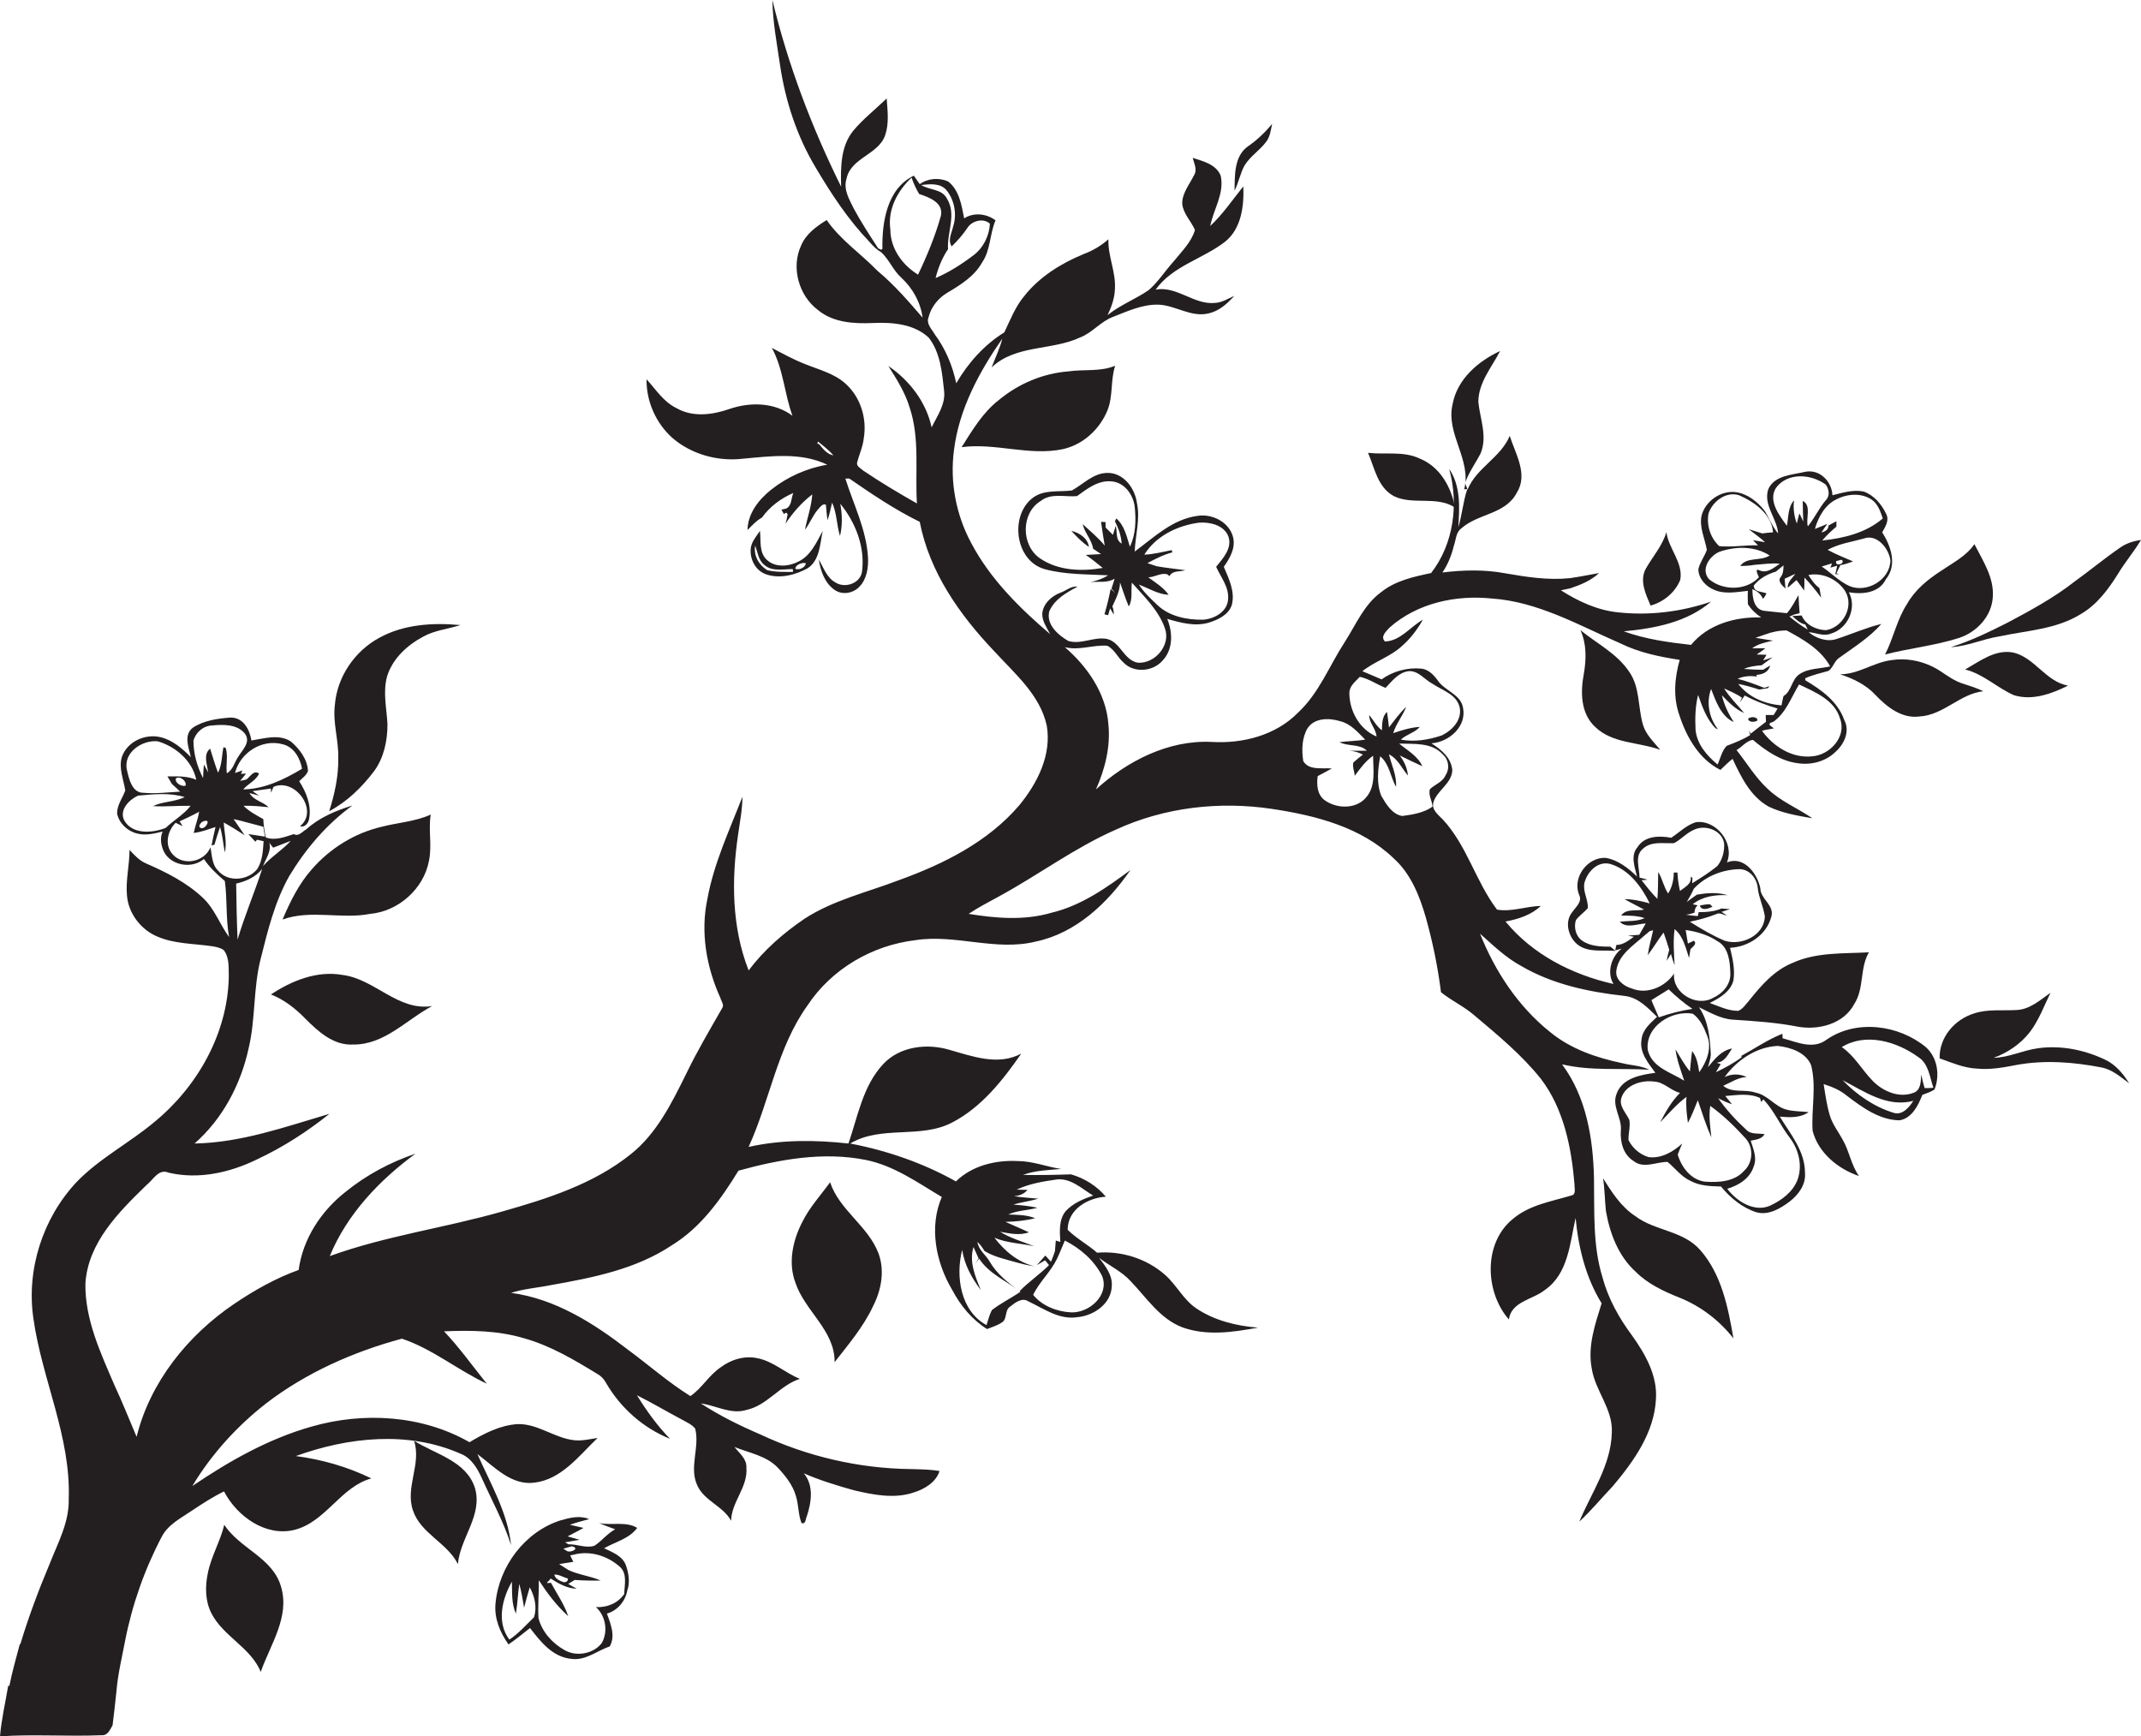 <?xml version="1.0" encoding="utf-8"?>
<!-- Generator: Adobe Illustrator 19.2.0, SVG Export Plug-In . SVG Version: 6.00 Build 0)  -->
<svg version="1.1" id="Layer_1" xmlns="http://www.w3.org/2000/svg" xmlns:xlink="http://www.w3.org/1999/xlink" x="0px" y="0px"
	 viewBox="0 0 757 613.9" enable-background="new 0 0 757 613.9" xml:space="preserve">
<g>
	<path fill="#231F20" d="M680.9,370.2c-9.6-7.9-24.6-9.9-35.1-2.6c-4.8,3.6-10.5,0.8-15.5-0.5c0-0.4-0.1-1.2-0.1-1.6
		c-5.1,2-9.7,5.2-14.5,7.8l0.1,0.5c-2.8,2.1-6,3.8-9.1,5.3c0.6-1,1.1-1.9,1.7-2.9c-0.4-0.1-1.1-0.3-1.4-0.5c2.7-0.1,4.1-3,5.4-5
		c-3.8,0.7-6.2,3.8-8.5,6.6c0.4-1.5,0.9-2.9,1-4.4c-0.3-5.8-0.8-11.9-4.2-16.8c3.8,1.8,7.6,4.1,11.9,4.4c7.7,0.5,15.5,1,23.1,2.5
		c7.4,1.3,16.2-1,19.9-8c3.6-5.5,1.9-12.7,5.2-18.3c-9,0.5-18.5-0.1-26.9,3.7c-6.5,2.6-11.2,8-15.5,13.4c-1.2,1.3-2.1,2.9-3.8,3.6
		c-3.6,0-6.8-1.6-10.1-2.8c3.5-1.7,7.4-4,8.4-8c0.6-3.9-0.3-7.7-1.2-11.5c6.5-0.3,12.9-4.5,14.6-11c1.2-4.1-3.9-6.2-3.9-10.1
		c-1.1-5.2-5.8-11.5-11.8-9.1c2.8-6.8-3.8-15.2-11-14.2c-3.3,1-5.8,3.6-8.7,5.5c-4.2-0.8-9.4-0.7-11.9,3.3c-2.6,3-1,7-0.2,10.4
		c-3.1-3-6.8-5.9-11.1-6.6c-6.4-0.3-11.8,6.9-9.4,13c1.3,2.5-1.1,4.3-2.4,6.2c-3,3.6-1.2,9.5,2.5,11.9c3.8,2.4,8.5,1.4,12.8,1.8
		c-0.6-0.5-1.2-1-1.8-1.5c-3.4,0-7.2-0.1-10.1-2.2c-2.2-1.6-2.9-4.7-2.1-7.2c1.2-1.6,2.9-2.7,4.2-4.2c0.2-3-1.8-5.8-1.2-8.9
		c1-4,4.8-8,9.3-6.7c6.5,2,10.9,8,13.8,13.9c-2.9-0.8-5.9-1.5-8.9-1.5c2.2,1.3,4.6,2.4,6.9,3.7c-2.7,0.6-6.3-0.5-8.1,2.1
		c2.8,0,5.6,0,8.3,0.9c-2.8,1.3-5.9,0.9-8.8,1.3c2.5,2.5,6.1,0.7,9.2,0.6c-0.8,1.3-1.5,2.7-2.3,4c-1.3,0.1-2.6,0.2-4,0.3
		c0.5,0.1,1.5,0.3,2.1,0.4c-1.9,1.3-3.8,2.9-6.2,2.9c-0.1,0.5-0.3,1.5-0.4,1.9l2.3-0.6c-3.7,2.7-5.4,8.5-2.9,12.5
		c-14.6-3.3-28.6-10.4-38.2-22.1c4.5-0.8,9.1-2.3,12.5-5.5c-5.2,0.1-10.4,2.2-15.5,1.3c-7.5-9.9-10.6-22.6-19.1-31.8
		c-1.6-1.7-4.1-3.4-3.4-6.1c1.3-4.3,6.5-6.6,6.7-11.4c-0.4-4.4-3.9-7.3-7.4-9.5c6.2-0.4,12.5-5.9,11.2-12.5c-0.8-4.9-6.5-6-9-9.8
		c-1.4-1.9-3.2-3.8-5.7-4.1c-4.9-0.5-10.1,0.9-14.1,3.8c-2.3-1-4.5-1.9-6.8-2.9c4.4-3.5,9.9-5.1,14-8.9c3-2.6,5.4-5.8,7.4-9.3
		c-4.5,2.5-7.9,7.5-13.4,7.7c-1.8-1.7,0.5-3.7,1.7-5c9.8-8.6,23.3-11.5,36-10.2c16.4,1.1,30.9,9.5,45.6,15.9
		c6.5,3.2,13.7,4.7,20.9,5.8c-1.8,6.4-2.4,13.2-0.1,19.6c2.5,7.7,7,15.6,14.5,19.3c1.4-1.3,2.8-2.8,4.3-3.9
		c3,6.4,6.3,13.3,12.8,16.9c4.8,2.3,10.2,3.2,15.4,4.1c-5.2-3.6-11.3-6-15.9-10.5c-4.3-4-7.3-9.1-10.9-13.6c1.9-1.1,3.6-3.4,5.8-3.6
		c4.5,3.8,9.7,7.4,15.6,8.2c4.8,0.8,10-0.5,13.5-3.9c3.1-2.7,5.3-7.3,3.2-11.3c-2.3-6.6-8.1-10.7-13.8-14.1l0-0.7
		c2.6-1.2,5.4-1.8,8.2-2.6c1.7-1.2,2.1-3.6,3.9-4.7c5.1-3.7,10.6-7.1,14.8-11.9c-5.4,1.3-10.5,3.6-15.8,5.3
		c-3.4,1.2-7.5-0.3-9.9-2.4c2.6,0.2,5.3,1.6,7.9,0.5c5.9-1.7,9.3-9.1,6.3-14.6c4.8,0.8,10.7,0.3,13.1-4.6c4.1-5.1,1.8-11.7-1.3-16.6
		c1.1-2,2.6-4.2,1.4-6.5c-1.6-3.4-4.3-6.6-7.9-7.9c-3.7-0.8-7.5,0.4-11.1,1.3c-0.2-4.9-4.5-9.3-9.6-8.3c-4.6,1.1-10.9,1.2-13.1,6.2
		c-1.8,5.6,3.1,10.2,3.5,15.6c-2-2.3-3.1-5.3-4.7-7.9c-2.5-3.3-6.1-6.1-10.2-6.7c-5.4-0.7-10.9,3.2-12.2,8.4c-0.8,4.1,1.2,8,1.9,12
		c-0.8,2.3-2.4,4.3-3,6.8c0,3.3,2.6,6.1,5.5,7.3c3.8,1.7,8,0.8,12,0.4c-0.1,1.6,0,3.2,0,4.7c1.2,1.9,2.8,3.4,4.7,4.7
		c-9.1-0.3-18.8,2.4-24.8,9.7c-8-0.9-16.1-2-23.8-4.8c10.9-1,22.4-3.2,30.9-10.5c-10.5,3.6-21.8,5-32.8,3.8
		c-7.3-0.7-14.2-3.9-20.3-7.8c0.8-0.2,2.5-0.5,3.3-0.7c3.6-1.2,7.3-2.7,10.2-5.4c-3.4,0.6-6.8,1.3-10.3,1.8
		c-7.7,0.8-15.3-0.4-22.8-1.7c-7.4-1.4-14.9-1.2-22.3-0.3c1.9-2.8,3.2-6,4-9.3c0.8-2.1,0.7-4.9,2.7-6.3c5.9-5.3,15.6-4.9,19.6-12.6
		c4.1-6.5-0.5-13.8-2.5-20.1c-3.2,7.7-11.8,11.3-14.9,19c-0.3-0.8-0.6-1.5-0.9-2.3c1.3-3.8,3.7-7,5.5-10.5c2.5-6-0.2-12.2-0.8-18.2
		c0-6.8,4.7-12.2,7.7-18c-7.8,3.6-15.2,10-16.8,18.8c-2.5,10.5,6.8,19.6,4.1,30.1c0.3,0,0.8-0.1,1.1-0.1c-1.5,4.4-1.8,9-3.2,13.5
		c0.5-6.9,0.9-14.6-3.2-20.6c3.4,12.4,1.6,26.5-6.4,36.8c-6.2,1.3-12.6,2.7-17.6,6.7c-6.1,4.4-9,11.6-13,17.8
		c-5.4,8.3-9,17.9-16.4,24.8c-7.9,8.1-19.7,11.1-30.7,10.4c-15.3-0.7-29.8,6.8-40.8,16.8c3.2-7.2,5.2-15.1,4.4-23
		c-0.8-10.9-7.4-20.4-15.4-27.3c5,1.3,10-0.9,15-0.5c2.6,1.3,3.7,4.2,5.8,6c3.6,3.7,10.3,3.2,13.7-0.7c3.8-3.9,3.7-10,1.7-14.8
		c4.8,1.4,9.9,2.8,14.8,1.3c3.2-1,6.8-2.7,8-6.1c1.3-4.7-1-9.4-2.8-13.6c2.1-3,4.2-6.5,3.3-10.4c-1.3-5.4-7.4-8.5-12.7-7.6
		c-8.8,1.2-15.3,7.6-22.1,12.6c0.2-5.7,2-11.4,0.8-17.1c-0.7-5.3-4.8-10.9-10.6-10.7c-4.9,0.1-8.4,4-12.4,6.2
		c-4.6,0.6-9.7-0.4-13.7,2.5c-8.4,6.2-6.5,22.3,4,25.3c7.3,2,15,1.8,22.5,2.2c-1.9,1.2-4,1.9-6.2,2.4c2.8-0.3,5.9,0.4,8.5-1.2
		c-0.3,0.9-0.8,2.7-1.1,3.5c0.5,0.6,0.9,1.1,1.4,1.7c-0.4-0.4-1.2-1.2-1.7-1.6c-0.6,3-1.3,6-2.2,9l1.3,0.3l0.7-2.4
		c0.4,0.7,0.9,1.5,1.3,2.2c0-1-0.1-2-0.5-2.9c1.2-2.7,2.7-5.4,2.7-8.5c1,2.8,1.9,5.7,3.1,8.5c1.5-2.5,0.7-5.6,1.1-8.4
		c4.4,5,9.5,9.8,11.7,16.2c2.1,5.9-3.5,12.5-9.6,12.1c-5-0.9-6.1-7.3-10.9-8.4c-4.6-0.9-9.2,2.1-13.7,0.7c-3.6-2.1-7.9-5.8-6.7-10.5
		c1.9-4.3,6.1-6.6,10-8.7c-2.3-0.3-4.1,1.5-6.2,2.2c-3.1,1.2-6,3.9-6.3,7.4c0,2.7,1.6,4.9,2.8,7.2c-10.8-9.2-21.2-19.5-27.9-32.2
		c-5.4-10-7.6-21.7-6.1-32.9c1.8-14.5,8.9-27.6,17.1-39.4c-0.9,3.5-2.5,6.8-3.8,10.2c8.5-8.1,21.3-5.9,31.3-10.6
		c4.4-1.7,7.3-5.7,11.7-7.3c5.1-2,10.3-4.4,15.9-4.3c6.1,0.2,11.6,4.6,17.8,3.1c3.7-0.8,6.6-3.4,9.1-6.2c-2.2,1-4.4,2.4-6.9,2.5
		c-7.4,0.7-13.4-6.1-20.9-4.7c6-8.4,16.6-10.8,24.5-16.9c5.8-4.6,6.8-12.7,6.5-19.6c-3.8,4.7-7.2,9.8-11.7,14
		c1.2-6,5.1-11.6,3.7-17.8c-1.6-4-6.2-5.1-9.9-6.3c0.5,2,1.7,4.2,0.5,6.1c-1.6,3.3-4.3,6.4-4.2,10.2c0.4,3.5,3.1,6,4.5,9.2
		c-1.3,4.4-4.8,7.7-7.6,11.2c-3,3.3-5.4,7.2-8.8,10.1c-4.7,3.2-10,5.2-14.5,8.8c1.4-2.9,2.5-6,2.6-9.2c0.4-6-2.5-11.6-2.3-17.6
		c-2.6,2.3-5.5,4-8.7,5.2c-8,3.3-15.6,8-21,14.8c-3.2,3.8-5,8.5-7.1,12.9c-7.1,4.4-12.8,10.8-17,18c-1.3-6.2-3.8-12.2-7.6-17.3
		c-1-1.8-3.1-3.7-2.2-6c0.9-3.7,3.5-6.9,6.8-8.8c4.7-2.8,9.5-5.8,12.2-10.7c3-4.4,2.6-10,4.7-14.8c-3.2-2.4-7.7-2.9-11.1-0.7
		c-0.9-4.6-1.7-9.9-5.6-13c-3.2-1.5-7.2-1.2-10.1,0.9c-0.7-1-1.4-2-2.1-3c-9.5,4.6-11.3,16.5-11.1,25.9l-0.5,0.3
		c-0.2-0.1-0.7-0.4-1-0.5c-3-4.6-6-9.2-8.6-14c-1.6-3.3-3.8-6.8-2.6-10.6c1.5-7.5,11.4-8.5,13.7-15.5c1.4-4.2,0.8-8.6,0.5-12.9
		c-3.9,3.8-8.3,7.2-11.8,11.4c-4.5,5.5-4.5,13-4.3,19.8C287,45,278.6,22.9,273.1,0c0.1,7.7,1.6,15.4,2.7,23
		c1.9,12.8,6,25.3,12.7,36.4c5.5,9.3,11.5,18.4,19,26.2c1.2,1.4,2.5,2.7,4.1,3.6c2.8,2.6,4.2,6.4,7.1,9c4,3.7,6.8,8.7,7.5,14.1
		c-5-5.8-10-11.6-16-16.6c-5.9-6.1-13.1-10.9-17.9-17.9c-3.6,2.2-7.3,4.9-9,8.9c-3.7,7.8-0.9,17.8,5.9,22.9
		c5.4,4.5,12.8,4.9,19.5,4.6c6.8-0.3,14.5,0.3,19.7,5.2c4.1,5.3,4.7,12.3,5.4,18.7c0.6,4.8-2.4,8.9-4.4,13
		c-1.9-8.9-7.8-16.6-15.3-21.7c2.9,4.6,5.9,9.3,7.5,14.6c3.7,11,1.9,22.7,2.6,34c-6.5-3.7-12.9-7.5-19.1-11.7
		c-0.7-0.7-2.1-1.3-2.1-2.5c0.7-3,2.1-5.8,2.4-8.8c1.2-7-1.1-14.6-6.5-19.4c-4-3.6-9.4-4.9-14.3-6.9c-4.1-1.6-7.9-3.7-11.7-5.7
		c4.1,7.5,4.4,16.1,7.3,24c-6.4-4.8-15-4.9-22.3-2.4c-6,2.1-13,3-18.7-0.3c-4.6-2.2-7.3-6.6-10.6-10.2c-0.1,7.8,3.3,15.5,9.1,20.7
		c6.7,5.8,16,8.4,24.8,7.4c9.9-0.9,20.7-2.4,30,2.1c-7.2,1.2-14.1,4.3-19.8,8.8c-4.4,3.5-8.3,8.4-8.4,14.3c1.6-1.6,3.1-3.3,5.1-4.4
		c2.8-3.9,6.7-6.8,11.1-8.7c-0.8,1.8-0.5,4.5-2.5,5.5c-0.4,0.1-1.3,0.3-1.7,0.4l0.9,1.6c0.5-0.6,0.9-0.7,1.3,0
		c-0.2,1.1-0.4,2.2-0.8,3.4c2.6-3.9,5.7-7.5,9.5-10.4c-0.3,4.3-1.8,8.4-2.6,12.5c1.8-2.3,2.8-5.2,4.8-7.4c0.7-0.7,1.4-1.9,2.6-1.5
		c0.2,1.8,0.3,3.7,0.6,5.5c0.7-2,1.1-4.1,1.6-6.2c1.7,3.7,1.6,7.9,2.8,11.8c0.9-3.7,0.8-7.6,0.1-11.4c5.4,6.6,8.8,15.3,7.7,23.9
		c-0.5,4.2-5.9,6.1-9.3,4c-3.2-1.7-4.3-5.3-6-8.2c0.6,4,2.1,8.3,5.5,10.7c2.7,2,6.7,1.3,8.9-1.1c2.6-2.7,3.2-6.8,3-10.4
		c-0.6-9.8-5.1-18.6-8-27.8c0.3,0,1,0,1.4,0c8,5.5,16.1,11,24.9,15.3c3.4,17.7,14.1,32.9,26.3,45.7c7.2,7.9,16.2,15.4,18.6,26.3
		c1.8,10.4-3.3,20.4-9.7,28.2c-11.1,13-26.8,20.8-42.6,26.5c-11.2,4.3-23.1,7-33.3,13.6c-7.5,5.1-14.4,11.1-19.8,18.3
		c-6-15.3-6.1-32.1-3.7-48.2c0.6-4.4,1.5-8.7,1.5-13.2c-4.6,11.9-10.1,23.5-12.4,36.2c-2.5,11.8-0.3,24.1,4.6,34.9
		c0.3,1.2,1.5,2.5,0.6,3.7c-4.4,7.7-8.9,15.3-12.7,23.2c-5.1,10.3-10.4,21.1-19.6,28.4c-13.1,10.5-29.4,15.7-45.3,20.2
		c-20.2,5.8-41.2,8.6-61.1,15.8c6.1-14.8,17.5-26.8,30.3-36.2c-8.9,3-17.3,7.5-24.6,13.4c-8.7,6.8-15.2,16.6-16.7,27.7
		c-8.1,2.9-15.7,7.2-22.8,12c-16.4,11.1-29.7,27.6-34.5,47c-2.6-6.1-5-12.2-7.8-18.2c-4.9-11.4-10.5-23.3-10.3-36
		c0.9-14.5,11.9-25.4,21.7-34.9c2.3-1.8,4.2-5.8,7.7-4.3c10.6,2.5,21.7,0,31.3-4.7c9.2-4.3,17.7-9.8,25.6-16.1
		c-15.6,4.6-31.2,10.2-47.7,10.5c9.9-8.7,16.3-20.8,19.1-33.6c2.5-10.4,1.6-21.4,4.3-31.8c2.5-10,5-20.2,10.1-29.2
		c5.8-9.6,13.2-18.3,22.3-24.9c-5.9,1.8-11.8,4.3-16.4,8.5c-1.3,0.7-2.7,2.6-4.3,1.6c-3.2,1-6.5,2.4-9.9,1.2
		c-0.5-2.1-0.8-4.3-0.9-6.5c-2.5-1.4-5-2.7-7-4.7c3-0.1,6,0.2,8.9,0.5c-2.1-2-5.3-2.4-6.8-5c0.9,0.2,2.6,0.7,3.4,0.9
		c-0.6-0.4-1.7-1.2-2.3-1.6c2.2-0.3,4.3-0.6,6.5-0.9c0,0.4,0,1.1,0.1,1.4c0.3-0.7,0.5-1.4,0.8-2c7.6-3.3,16.2,8.4,9.4,13.9
		c1.6,0.6,3-1.1,3.2-2.6c0.9-4.7-1-9.4-3.5-13.3c1.1-1.1,2.5-2,3.1-3.6c-0.2-4.2-3-7.8-6-10.4c-4.2-2.8-9.4-1.1-14-0.4
		c-0.6-3.8-2.8-8.1-7.3-8.1c-4.5,0.3-9.4,1-13.3,3.5c-3.5,2.6-1.6,7-0.8,10.5c-3.1-3.1-6.5-6.1-10.9-7.1c-5.4-1.2-11.6,1.6-13.5,7
		c-1.2,4,0.6,8,1.2,11.9c-1,2.7-2.9,5.1-2.9,8.1c0.7,3.5,3.7,6.3,7.1,7.1c3,0.8,6.1,0,9-0.7c-1,2.3-0.6,4.8,0.4,7
		c2.5,5.1,10,6.3,14.2,2.7c2,3,4.6,5.4,7.4,7.8c0.9,6.6,0.3,13.2,1.5,19.8c-3.3-4.5-5.1-10-9.3-13.9c-5.7-5.4-12.9-9-20-12.1
		c-2.4-1-4.2-3-5.9-4.8c0,5.4-1.4,10.7-0.9,16.1c0.5,6.4,5,12.2,10.9,14.6c5.9,2.5,12.5,2.4,18.8,3.3c1.5,0.2,3.2,0.5,4.5,1.4
		c2.1,2.7,1.7,6.3,1.8,9.5c-0.4,19.9-11,38.7-26.2,51.2c-8.9,7.5-19.5,12.9-27.6,21.3C15,430.8,9.3,449,11.8,466.1
		c3,21.5,13.3,41.8,12.5,63.9c0.2,8.2-3.8,15.4-6.7,22.8c-3.9,9.3-7.5,18.8-10.4,28.5l-0.2,0c-1.3,4.9-2.7,9.8-3.7,14.8L2.9,596
		c-1,6-2.4,11.9-2.9,17.9c11.9-0.8,23.9,0.1,35.9-0.4c2.2,0.2,3-2,3.9-3.5c0.5-4.1,1-8.2,1.4-12.3c0.5-5.9,1.9-11.6,3-17.4
		c2.5-12.9,6.9-25.4,13-37c2.3-4.4,6.9-6.6,10.8-9.3c3.6-2.4,7.3-4.8,11.2-6.7c4.6,8.8,14.7,16.1,24.9,13.6
		c11.1-2.8,16.3-15.2,27.2-18.2c-8.4-4.1-17.5-6.7-26.7-7.9c18.5-6.7,39.8-9,58.3-0.8c3.8,1.5,5.9,5.2,7.5,8.7
		c3.5,7.8,7.7,15.4,10.3,23.6c-1.2-11.5-7.3-21.8-11.9-32.2c6,4.5,12,11.2,20.2,10.1c9.6-1.2,15.7-9.5,22.3-15.8
		c-2.7,0.4-5.5,1.1-8.2,0.8c-7-0.7-12.9-5.9-20.1-5.7c-6.2,0.4-11.8,3.3-17,6.4c-16.8-9.6-37.5-10.8-55.9-5.5
		c-15.2,4.3-29.1,12.2-42.1,21c6.8-11.3,15.8-21.2,26.2-29.3c14.1-10.8,30.8-18.2,47.9-22.8c10.8,3.6,19.7,11.1,30,15.9
		c-5-6.2-9.6-12.7-15.1-18.5c9.4-0.4,19-0.3,28.1,2.4c9.4,2.6,17.8,7.6,26,12.6c1.3,0.7,2.4,1.8,3.1,3.1
		c5.1,8.9,13.2,16.1,22.7,19.9c-4.5-4.6-8.3-9.9-11.7-15.4c5.4,2.7,10.6,5.8,15.9,8.6c1.6,0.9,3.5,1.7,4.7,3.2
		c1.7,6.6-2.3,13.8,0.8,20.2c2.5,5.4,9.1,7.2,11.9,12.4c0.1-6.7,6-11.9,5.4-18.8c0.2-3.1-2.5-5.1-4.2-7.3c5.2,2.1,11.3,3.1,15.3,7.3
		c2.7,2.9,5.3,6.1,6.4,10c1,3.1,0.8,6.6,2,9.6c1.6,0.5,1.4-1.6,1.9-2.5c1.6-4.9,2.5-10.8-1.1-15.1c5.7,2.5,11.7,4.3,17.7,6
		c6.9,1.6,14.2,3.1,21.1,0.8c3.9-1.2,7.9-3.6,9.2-7.6c-3.4-0.6-6.8-0.6-10.2-0.7c-18.4-0.2-36.7-4.5-53.3-12.3
		c-7.2-3.1-14.3-6.6-20.9-10.9c5.4,0.7,10.6,4,16.1,2.3c7.4-1.6,11.8-8.7,18.9-11c-5.2-2.1-9.4-6.2-15-7.3c-4.6-1-9.4,0.5-13.1,3.3
		c-4.1,2.8-6.5,7.3-10.6,10.1c-7.7-4.8-14.5-10.8-21.8-16.2c-12.3-9.5-25.9-18.2-41.6-20.3c4.7-1.5,9.6-1.8,14.4-2.8
		c14.7-2.6,29.8-5.6,42.4-14c10.3-6.3,17.4-16.3,23.6-26.4c14.5-4,30-6.8,45-3.8c10,2,18.3,8,26.9,13.1c-4.6,10.6-2.1,23.2,3.7,32.9
		c2.9,5.5,7,10.5,12.3,13.8c1.7-0.7,3.5-1.2,5-2.2c2.3-1.1,1.1-4.4,3.1-5.7c1.8-1.4,4.2-3.4,6.5-1.9c5.5,2.6,10.9,6.6,17.3,5.6
		c5.8-0.5,12-4.7,12.2-11c0.3-3.9-2.3-7.1-4.5-10c3.6,2.8,8,4.8,11.1,8.2c5.7,5.9,10.4,13.4,18.4,16.4c8.6,3.1,17.9,1.7,26.7,0.1
		c-7.6-0.6-15.4-2.5-21.8-6.8c-4.6-3.1-7-8.3-11.1-11.9c-6.5-5.7-15.3-8.5-24-7.8c-3.3-2.9-7.3-5-10.4-8.1c0-7.2,7.1-11.3,13.5-11.7
		c-3.2-3.8-7.5-6.5-12.3-7.9c-5.6,0.2-11.3,0.3-17,0.2c4.3-1.6,8.9-1.7,13.5-2.1c-5.2-0.8-10.1-2.8-15.4-2.8
		c-7.8-0.4-16.1,1.6-21.8,7.2c-11.6-6.5-24.3-10.9-37.4-13.4c11.1-6.6,24.9-1.5,36.2-7.5c10.3-5.4,17.8-14.9,24.3-24.3
		c-8.1,4.4-17.2,1-25.3-1.3c-8-2.4-17.6-1.3-23.5,5c-7.2,7.7-9,18.5-12.3,28.1c-11.7-1.3-23.7-1.4-35.3,1.2
		c7.5-16.4,10.1-35.1,20.8-50c8.5-12.9,22.9-21.3,38.2-23.1c14.2-2.2,28.4,4,42.5,0.5c14.3-3,25.4-13.6,33.5-25.3
		c-8.5,6.3-17.4,12.6-27.9,15.1c-9.5,2.8-19.6,2-29.3,0.4c3.4-2.3,7-4.1,10.6-6.1c14-7.6,26.9-17.3,41.5-23.7
		c17.2-7.9,36.6-10.1,55.2-7.3c15.3,2.3,31.5,6.4,43,17.5c6.1,5.5,9.2,13.4,11.4,21.1c2.4,8.6,4.2,17.4,5.3,26.2
		c3.7,3,8.1,5,11.7,8.1c8.3,7,16.8,14,23.6,22.5c8.1,10.6,10.8,24.2,11.9,37.2c-0.1,1.3,0.8,3.8-1.2,4.1c-7,2.1-14.7,3.3-20.5,8.2
		c-10.6,8.5-10,25.9-1.5,35.6c0.9-6.4,8.5-7,12.7-10.4c8.3-5.7,8.9-16.6,10.9-25.5c1,10.6,3.6,21.1,9.2,30.2c-2.3,7.4-5,15.1-3.5,23
		c1.2,8,7.6,14.4,7.1,22.8c-0.3,11.5-7.2,21.1-11.5,31.4c4.2-3.9,7.9-8.4,11.9-12.6c7.4-8.8,14.6-18.9,15.2-30.7
		c0.6-8.4-3.8-16-8.5-22.6c-4.6-6.2-8.4-13-10.4-20.5c-3.5-11.3-2.8-23.3-3-35c-0.3-14-2.7-28.8-11.3-40.3
		c10.1,2.4,20.5,1.3,30.8,1.9c-3-1.5-6.4-1.5-9.5-2.3c-9.1-1.9-18.2-5-25.5-11c-11.3-9-19.5-21.5-24.8-34.8c4.6,4.1,9,8.4,14.5,11.4
		c11.1,6.5,23.8,9.2,36.5,10.6c4.9,0.5,8.3,4.2,11.6,7.4c-2.4,2.3-5.2,4.6-5.5,8.1c-0.8,4.5,2.4,8.3,4.9,11.7
		c-5.1,0.7-11.7,1.8-13.7,7.4c-1.8,4.4,1.9,8.5,1.5,12.9c-0.3,4.1,0.8,8.6,4.5,10.9c3.5,2.8,8,0.3,12,0.3c2.7,2.2,4.8,5.2,8.1,6.7
		c3.3,1.8,7.1,1.9,10.8,2c3.3,4,7.5,7.5,12.5,9.1c4.3,1.2,8.5-1.3,11.8-3.8c3.1-2.4,5.8-6,5.4-10.2c0-7.6-5.1-13.6-8.9-19.8
		c3.5,0.3,7.2,0.5,10.2-1.6c-2.6-0.3-5.3-0.2-7.9-0.9c-4.1-1.1-6.6-5.2-10.9-6c-3.7-1.3-8.2,0.3-11.4-2.4c2.7-1.2,5.3-3,8.3-3.1
		c-2.5-1.2-5.3-1.2-7.8,0c4.3-6,11.3-10.7,18.8-11c4.5,0.5,10,2.3,11.8,6.9c1.9,7.6,0,15.5,0.5,23.1c2,7.8,9,13.5,16.4,16
		c-2.8-3.9-3.4-8.8-5.8-12.9c-1.5-2.8-3.6-5.4-4.5-8.5c-1.1-3.6-1.6-7.4-2.2-11.1c2.9,0.9,5.8,2.1,8.2,4.1
		c5.4,4.1,11.5,8.6,18.6,8.7c4.4-0.7,6.6-5.2,8.1-9c1.5-0.6,3-1,4.3-1.9C685.9,380.4,685.2,374,680.9,370.2z M650.6,254.1
		c2.4,6.4-3.6,12.8-9.8,13.3c-7.1,0.8-13.7-3.4-17.8-9c1.3-0.5,2.8-0.5,4.2-0.9c-0.7-0.6-3-1.6-0.2-2.3c4.5-3.2,6.3-8.6,9.1-13.2
		C641.8,244.7,648.7,247.5,650.6,254.1z M668.4,198.1c-0.1,6.9-8.3,11.7-14.5,9.1c-3.7-1.7-6.5-4.7-9.8-6.9c1.2-0.4,2.4-0.7,3.6-1.1
		c-0.1,0.4-0.3,1.1-0.5,1.5l2.4-0.7c-0.2,0.8-0.5,2.3-0.7,3c0.3,0,1,0,1.4,0l-1-0.3c0.5-1,0.9-1.9,1.4-2.9c1.6-0.2,3-0.8,4.5-1.3
		c-3-1.3-6.1-2.5-9-4.1c4-2.2,8.5-2.8,12.8-4C663.6,188.7,667.8,193.8,668.4,198.1z M649.2,199.1l0-0.7c0.5-0.1,1.4-0.4,1.9-0.5
		C652.6,198.9,649.9,200.3,649.2,199.1z M649.4,176.5c3.9-2,9-2.3,12.6,0.3c2.1,1.6,2.9,4.2,3.7,6.5c-5.9,5.1-13.8,7-21.4,7.8
		c1.5-1.8,3.2-3.4,5-4.9c0-0.5,0-1.4,0-1.9c-1,0.5-1.9,1-2.8,1.5c0,1.6-1.3,2.1-2.5,2.5c0.5-0.8,1.5-2.3,2.1-3.1
		c-1.1,0.5-3.3,1.4-4.4,1.8C642.9,182.8,645.3,178.4,649.4,176.5z M628,172.4c4.2-5.5,12.4-4.8,17.5-1.1c1.2,1.6,1.6,4,0.1,5.5
		c-2.5,2.9-4,6.4-6.4,9.3c-0.8-2.9,1.4-7.4-1.8-9c0,2.4,0.1,4.8,0.2,7.3c-0.5-1-0.9-2-1.4-2.9c-0.3,1.2-0.6,2.4-0.9,3.6
		c-1-2.7-1.3-5.4-1-8.2c-2.2,2.5-1.9,6-2.5,9C629.1,182.2,625,177,628,172.4z M604.1,181.5c1.4-4.2,6.2-7.9,10.8-6.4
		c5.5,2.4,11.5,6.7,12,13.1c-1.3,0.1-2.5,0.2-3.8,0.4c-1.6-0.5-3.2-1-4.8-1.5c1.9,1.5,3.9,2.9,5.8,4.6c-1.1-0.2-3.2-0.5-4.3-0.7
		c0.4,0.4,1.3,1.3,1.8,1.8c-4.6-0.1-9.1,0.7-13.7,0.3C604.8,190.3,603.3,185.7,604.1,181.5z M604.3,204.8c-3.1-3.4,0.1-8.2,3.6-9.7
		c5.8-2,12.6-2.1,17.8,1.3c-3.2,2.1-8.1,0.4-10.4,3.7c1.7,0,3.4-0.1,5.1-0.4c3-0.2,5.9-0.7,8.9-0.4c-2.2,1.5-4.6,3.6-7.3,2.3
		c-1.8-0.8-0.3,1.9-0.1,2.5C617.5,208.9,609.2,208.9,604.3,204.8z M619.6,208.3c1.6,0.6,3.1,1.8,3.7,3.4c0.1-0.1,0.4-0.4,0.5-0.5
		c0.2-0.3,0.6-1,0.8-1.4c-1.6-0.7-4.6-0.4-4.5-2.8c2-2.5,4.8-4,7.8-4.9c0.9-0.7,1.8-1.5,2.7-2.2c0,1.4-0.1,2.9-0.9,4
		c-1.4,1.5,0.5,3.2,1.6,4.2c-0.1-0.9-0.2-2.6-0.3-3.5c1.3-0.5,2.5-1.2,3.8-1.7c-1.1,1.5-2.8,2.8-2.7,4.9c1-0.9,2.1-1.8,3.1-2.7
		c0.9,1.2,1.8,2.4,2.7,3.7c0.1-1.5,0.1-3.1,0.1-4.6c2.1,2.2,4.1,4.6,5.9,7.1c-0.2-1.1-0.4-2.3-0.6-3.4c-1.7-1.2-2.8-2.9-3.9-4.6
		c5-1,10.3,1.5,13,5.7c3.3,5.4-0.8,12.9-6.8,13.8c-3.5-0.1-7.2-1.9-8.6-5.2c-1.1,0.1-2.2,0.1-3.3,0.2c1.3,1.2,2.7,2.6,4.6,3
		c0.2,0.5,0.7,1.4,0.9,1.8c-2.3-1.3-4.4-2.9-6.5-4.6c0.4-0.2,1.2-0.5,1.6-0.7c0.5-0.1,1.5-0.4,2-0.5c-0.2-2.1-0.3-4.3-0.4-6.4
		c-1.3,2.2-2.4,4.5-4.1,6.4c-2.6-0.3-5.2-0.5-7.7-0.8C620.2,215.7,619.6,211.5,619.6,208.3z M621,238.6c2.3-0.1,4.3-1,4.9-3.3
		c-0.9,0.5-1.7,1-2.5,1.5c-2.3,0-4.5-0.1-6.8-0.3c2-0.9,4.2-1.1,6.3-1.3c1.3-1,2.6-1.9,3.9-2.8c-0.9,0.3-2.6,0.8-3.4,1.1l1.2-2
		c-0.9,0-2.6-0.1-3.5-0.1c0.8-0.5,2.4-1.6,3.1-2.2c-1.2,0-3.5,0-4.7,0c2.2-1.6,4.8-2.1,7.4-2.7c-2.1-0.3-4.2-0.7-6.2-1
		c1.2-0.4,2.3-0.8,3.5-1.2c2.4-0.9,4.9-1.4,7.5-1.4c5.8,3.1,12.1,6.7,15.4,12.7c-3.6,0.9-7.7,0.6-10.9,2.8c-2.8,1.9-2.7,6-5.6,7.7
		c-0.3,1.1-0.5,2.2-0.7,3.3c-5.9-0.5-11.6-2.8-15.3-7.6c2.5,0.5,5,1.2,7.4,2c1-0.2,2.1-0.3,3.1-0.5c0.1-0.2,0.4-0.5,0.5-0.7
		c-0.5,0.2-1.4,0.5-1.8,0.6c-3.1-1.2-6.2-2.4-9.4-3.2c2.1-1,4.5-1.1,6.8-0.8L621,238.6z M600.4,245.7c1.5,4.2,3,8.6,6.2,11.8
		c0.2,0.1,0.6,0.2,0.8,0.3c-3.1-3.9-4.2-9.5-2.4-14.2c1.7,4.4,3.5,9.6,8,11.7c-1.9-3-3.4-6.1-4.2-9.5c2.3,2.4,4.7,4.9,7.9,6.3
		c-2.4-2.9-5.1-5.5-7.1-8.7c2.1,1,4.4,1.9,6.3,3.3c-0.2,0.4-0.6,1.3-0.8,1.7c0.6-0.8,1.2-1.7,1.8-2.5c3.7,2,7.6,3.4,11.6,4.6
		c-0.3,0.6-1,1.7-1.4,2.3c-0.7,0-2.1,0-2.8,0c0,0.6,0.1,1.8,0.1,2.4c-1.8,1.4-3.7,2.8-5.4,4.2l-0.6-1.2c0.1,0.4,0.3,1.3,0.4,1.7
		c-2.6,1.6-5.4,2.7-8.3,3.8c-1.7,1.8-2.2,4.4-3.2,6.6c-3.8-3.1-7.3-7.2-7.8-12.2C599.3,253.9,599.4,249.7,600.4,245.7z M399.5,193.3
		c-1.1-3.5-1.9-7.5-4.8-10l-0.5,1c1.3,2.5,2.2,5.1,2.4,7.9c-2.3-1.3-1.5-4.2-2.1-6.3c-0.3,0.8-0.7,2.4-1,3.2
		c-0.9-0.9-1.8-1.8-2.6-2.6l0-1.9l-1.6-0.1c0.4,2.8,0.8,5.6,1.3,8.4c-2.3-2.8-5.1-5.1-7.8-7.6c0.7,3.1,3.2,5.5,3.7,8.7
		c0.9,0.6,1.8,1.2,2.8,1.9c-1.8,0.1-3.6,0.2-5.4,0.3c2.1,1.4,4,3,6,4.6c-7.4,1.3-15.8,1-22.2-3.4c-6.7-4.6-6.8-16,0.3-20.3
		c3.7-2.9,8.6-1.3,12.8-1.7c3.6-2.6,7.5-5.7,12.3-5.2c4.5,0.4,7.6,4.7,8.1,9C401.7,183.8,401.6,189,399.5,193.3z M409.1,213.8
		c-2.3-2.2-4.7-4.4-6.4-7.1c3.5,1.3,6.7,3.4,10.5,3.6c-1.9-2.7-4.7-4.3-7.2-6.2c2.3,0,4.7-1.8,6.8-1c0.2,0.2,0.5,0.4,0.7,0.6
		c1.1-2.1,3.7-1.5,5.6-2.1c-3.4-0.5-6.8-0.8-10.1-1.4c-1.1-0.4-2.2-0.7-3.3-1.1c2.8-1.5,5.7-3,8.8-3.8c0-0.2-0.2-0.6-0.2-0.8
		c-3.2,0.6-6.4,1.5-9.7,1.6c4.1-6.6,11.7-10.3,19.3-11.3c3.8-0.3,8.8,0.8,10.4,4.8c1.5,4.2-1.9,7.8-4.3,10.8
		c1.7,3.8,4.7,7.3,4.2,11.7c-0.4,4.3-4.9,6.7-8.8,7C419.6,219.2,413.3,217.9,409.1,213.8z M334.7,67.3c2.8,3.5,3.7,8.5,2.3,12.8
		c-0.5,2.3-2,4.8-0.5,7c2.1-2,4-4.2,5.6-6.6c1.6-2.5,5.7-3.5,7.9-1.4c-0.2,4.3-2.4,8.7-6,11.3c-4.1,3.1-8.5,5.9-13.2,7.9
		c0.9-3.6,2.3-7.1,4.4-10.2c-0.4-6,3.1-12.3-0.4-17.9c-1.8-3.5-6.2-2.9-9.1-4.8C328.7,65.1,332.5,64.6,334.7,67.3z M324.6,97.1
		c-5.6-3.4-9.8-9.3-9.8-16c-1-7,2.5-13.6,7.5-18.3c0.7,2,1.6,4,2.7,5.8c3.4,1.1,8.6,3,7.7,7.6C330.7,83.4,327.8,90.4,324.6,97.1z
		 M289.6,157l-0.6-0.1l0.2-0.8c1.9,1.5,3.9,3.1,5.5,4.9C292.4,160.6,291,158.7,289.6,157z M84,332.2c-0.3-6.6-0.4-13.2-0.5-19.8
		c3.5-0.8,6.9-2.3,9.2-5.2C90,315.6,86.5,323.7,84,332.2z M95.2,297.9c0.3,0.5,1,1.4,1.4,1.8c2.1-0.8,4.1-1.6,6.2-2.4
		c-3,3.3-6.9,5.6-9.8,8.9C94,303.5,96.1,300.9,95.2,297.9z M99.8,263.1c4.1,0.9,6.3,4.9,7,8.7c-6.3,3.8-13.4,7.2-20.8,7.3
		c1.7-2,4.5-3.1,5.6-5.6c-1.9-1.4-3.1,1.1-4.5,2.1c-0.5,0.1-1.7,0.4-2.2,0.5c0.5-0.6,1.6-1.9,2.1-2.6l-1.8,0.1
		c0.1-0.3,0.4-0.9,0.5-1.2c-0.7,0.2-2,0.7-2.6,0.9C84.9,266.1,92.6,261.2,99.8,263.1z M75,256.5c3.9-0.4,8.9-0.5,11.6,2.9
		c2.2,3-0.9,5.7-2.4,8.2c-1.3,1.9-1.8,4.6-4,5.8c-0.4-3,0.5-6.2-0.4-9l-0.8-0.2c-0.6,3-0.5,6.2-1.9,9c-1.1-2.8-1.9-5.7-2.8-8.5
		c-2.6,2-1,5.7-0.7,8.4c-0.5-0.9-1-1.9-1.5-2.8c-0.1,1.2-0.3,3.6-0.3,4.8c-2.1-4.1-3.4-8.6-3.4-13.2C69.2,258.9,71.9,256.6,75,256.5
		z M71.3,292.8c-1.8-0.2-0.2-2.4,0.9-2.5C74.7,289.5,72.8,293,71.3,292.8z M55.8,262.1c6.4,1.9,12.2,6.9,13.6,13.6
		c-3.2-1.4-6.8-1.2-10.2-1.2c0.5,0.9,1.1,1.8,1.6,2.7c1,0.9,1.9,1.7,2.9,2.7c-4.3,0.2-8.6,0.8-12.9,0.4c-4.1,0.1-5.2-4.9-5.9-8
		C43.4,266,50.4,261.5,55.8,262.1z M65.6,277.8c-1.4,0.4-3.9-1-3.4-2.6C63.6,274.2,66.1,276.1,65.6,277.8z M43.9,290
		c-1.8-3.7,1.8-7.3,4.9-8.7c5.5-0.5,11.1-1.1,16.5,0.5c-3.6,1.8-7.7,1.5-11.2,3.2c4.4,0.3,8.8-0.2,13.3-0.1c-2.4,3.1-6,5.1-8.8,7.8
		C53.9,294.6,46.7,295.1,43.9,290z M77.1,307.8c-2.2-2.1-2.1-5.4-2.7-8.2c-2.1,5.2-9.7,6.7-13.4,2.4c-2.9-3.3-1.8-8.2,1.1-11.1
		c0.8,0.4,1.6,0.8,2.5,1.2c-0.3-0.4-0.8-1.3-1.1-1.7c2.3-1.1,4.6-2.1,6.9-3.4c-0.4,2.6-1.4,5-1.9,7.5c2.6-0.3,5.2-1.3,7.7-2.1
		c-0.5,2.2-1,4.3-1.4,6.5c0.3-0.1,0.8-0.2,1-0.2c0.6-2.1,1.3-4.2,2-6.3c0.9,2.9,1.1,6,1.7,9c0.8-3.5-0.2-7.1-0.4-10.6
		c2.6,1.4,4.9,2.9,7.4,4.5c-1-1.4-2.9-4.3-3.9-5.7c1.8,0.4,3.5,0.8,5.2,1.3c1.8,0.5,3.5,0.9,5.3,1.4c0.1,0.9,0.4,2.6,0.6,3.5
		c-2-0.3-4-0.6-5.9-0.9c0.8,0.9,1.7,1.8,2.5,2.7c0.1-0.2,0.4-0.5,0.6-0.7c0.6,0.1,1.8,0.4,2.3,0.5c-0.2,3.3-0.4,6.9-2.2,9.8
		C87.7,311.4,80.5,312,77.1,307.8z M389.7,451.2c2.6,6.7-4.5,13-10.9,12.8c-5-0.2-10.4-2.3-13.5-6.2c2.2-4.6,6.2-8.1,8.4-12.7
		c1-2.1,1.9-4.4,2.8-6.5C382,441.4,386.9,445.6,389.7,451.2z M348.1,442.3c3.4,2.1,7.4,2.9,11.2,4c2.1,0.6,4.3,1.1,6.5,1.4
		c-5.9-1.4-10.6-5.4-14.2-10.1c4.4,1.9,9.4,2,14,3c-4-1.6-8.3-2.8-12-5.1c3.4,0.6,6.9,1.4,10.2,0.2c-2.7-1.3-5.5-2.4-8.3-3.7
		c3.5-0.1,7-0.4,10.5-1.3c-3-1.2-6.3-1.2-9.5-1.3c3.2-1.5,6.9-1.4,10.3-2.4c-2.8-0.6-5.7-0.9-8.5-1.1c2.9-0.9,5.9-1.2,8.8-2.1
		c-2.9-0.3-5.7-0.4-8.6-0.9c2-0.1,3.6-0.8,4.8-2.2c-1,0-2.9-0.1-3.8-0.1c4.4-2.1,9.3-2.9,14.2-3.6c5-0.5,8.8,3.3,12.8,5.7
		c-3.5,1.2-7.1,2.7-9.7,5.5c-2.5,3.1-2.1,7.2-1.9,10.9c-0.4-0.1-1.2-0.4-1.6-0.5c-0.1,1.3-0.2,2.5-0.3,3.8c-0.3,0.9-1,2.8-1.4,3.7
		c-0.7-0.7-1.3-1.5-2-2.2c-1,1.1-2,2.3-3,3.4c0.7-0.4,2.2-1.3,2.9-1.7c0.5,0.5,0.9,1.1,1.4,1.7c-3.3,3.3-7.2,5.9-10.4,9.2
		c-4-2.9-8.1-6.1-10.6-10.5c-1.4-2.4-3.9-4-4.3-6.9C346.7,440.1,347.4,441.2,348.1,442.3z M340.2,441.9c0.8,5.3,3.4,10,6.6,14.2
		c-2-4.8-4.2-10-2.6-15.2c0.6,1.3,1.2,2.6,1.8,4c-0.3,0.5-0.9,1.5-1.2,2c0.3-0.5,1-1.4,1.4-1.9c3.5,5.4,9.7,7.9,14.6,11.7
		c-3.3,2.3-6.9,4-10.1,6.5c-0.9,1.7-1.3,3.5-1.9,5.3C339.6,463.5,337.8,451.3,340.2,441.9z M483.3,281.6c-3.5,4.6-10.7,4.5-15.1,1.2
		c-2.5-2-2.7-5.4-2.3-8.4c1.7-0.9,3.4-1.8,5-2.7c-3.3-0.3-8.1,0.8-10.1-2.6c-0.6-3.9-0.5-8.2,1.5-11.6c2.5-3.8,7.7-3.7,11.6-2.5
		c3.7,0.9,6.2,3.9,8.8,6.5c-3,0.5-6.1,0.5-9.1,0.9c3.1,1.6,7.1,0.5,9.7,3c-2.1,0.1-4.2,0-6.3,0c1.7,0.1,3.4,0.6,4.9,1.4
		c-1.2,0.9-2.3,1.8-3.4,2.8c-0.4,1.5,0.4,3.1,0.5,4.7c1.9-2.6,3.8-5.2,6.5-7.1C485.5,272,486.5,277.6,483.3,281.6z M477.1,245
		c0-2.5,2.2-4.1,3.7-5.7c3.3,0.7,6,2.7,9.1,3.9c2.3-2.4,4.5-5.4,8.1-5.9c3.4-0.3,5.6,2.9,8.4,4.4c3.5,2.4,8.6,3.7,9.7,8.4
		c0.9,4.4-2.6,8.1-6.3,9.9c-4.7,1.6-9.7,2.4-14.5,1.5c2-1.9,4.9-2.4,6.7-4.5c-3.3,0.2-6.4,1.2-9.4,2.2c1-3.3,3.3-6,4.6-9.3
		c-2.3,2.2-4.2,4.8-6.1,7.3c-0.2-1.8-0.4-3.7-0.7-5.5c-1.8,1.7-1.7,4.3-1.8,6.5c-1.9-1.4-3-3.6-4.5-5.4c0,2.9,2.4,4.8,2.6,7.6
		C480.6,257.8,477.1,251.3,477.1,245z M495.8,288.5c-3.6-0.6-5.7-4.2-7.4-7.1c-1.8-4.4-1.2-9.4-0.4-14c3.3,2.7,3.6,7.3,5.6,10.8
		c0.3-4-1.6-7.7-2.5-11.5c3.2,1.6,4.5,4.9,6.7,7.5c-0.2-2.6-1.3-5-2.9-7.1c2.7,1.3,5.3,2.6,8,3.8c-1.6-3.6-5.3-5.6-8.2-8
		c5.2,0.2,11.5-0.5,15.4,3.8c2.1,1.8,2.6,5,1,7.4c-1,2.4-3.7,3.2-5.5,4.9c-0.7,2.1,0.8,4.1,0.9,6.2
		C503.4,287.4,499.5,288,495.8,288.5z M614.8,307.3c3.7-0.1,6.4,3.2,6.7,6.7c0.4,3.5,2,6.6,2.5,10c-0.2,6.8-8.3,10.5-14.2,8.6
		c-4.3-1.8-8.3-4.2-12.3-6.7c3.2-0.7,6.3-1.5,9.3-2.7c1.3-0.7,2.5,0.3,3.8,0.5c-0.5-0.3-1.4-1-1.9-1.3c0.8-0.3,2.3-0.7,3-1
		c-0.8,0-2.2-0.1-3-0.2c-2.5,1.1-5.4,1.3-8.1,1.3c-0.1,0.3-0.2,1.1-0.3,1.4c-1.1-0.1-3.2-0.3-4.2-0.5c1-0.1,2.1-0.4,3-0.7
		c0.1-1,0.3-2,1.2-2.6l-1.8-0.4c3.5-2.8,8-3.4,12.3-3.2c-3.5-1.1-7.2-0.8-10.8-0.2c-1.2,0.8-2.4,1.7-3.6,2.6
		c0.9-1.5,1.8-3.1,2.5-4.7C603.1,309.7,609,307.5,614.8,307.3z M580.4,311.2c0.5,0,1.6-0.1,2.1-0.2c-0.7-0.2-2.1-0.6-2.8-0.7
		c0-3.4-1.9-7.8,1.3-10.3c3-2.7,7.2-1.7,10.9-1.9c2.5-1.3,4.5-3.7,7.2-4.8c3.9-1.8,9.7,0.2,10.5,4.8c0.2,2.8-0.6,5.9-2.4,8.1
		c-2.8,2.3-5.9,4.2-8.9,6.1l0.1-2c-0.2-0.1-0.5-0.2-0.6-0.3c0.4,2.6-2.2,3.7-3.8,5c-0.5-2.2-0.8-4.3-0.9-6.5c-0.3,0-1,0-1.3,0
		c0,2.6-0.6,5.2-2,7.4c-1.6-2.4-2-5.2-3.5-7.6c-0.1,3.2,0,6.3-0.3,9.5C584,315.8,582.2,313.5,580.4,311.2z M577,349.5
		c-2.8-0.8-6-3.1-5.5-6.4c0.8-5.6,6-8.8,9.9-12.3c0.6-0.5,1.3-1.1,1.9-1.6l1.2-0.3c-0.6,2.9-1.5,5.8-1.9,8.8c2-2.6,3.6-5.4,5.6-8
		c0.7,2,1.4,4.1,2,6.1c-0.4,1.3-0.7,2.6-0.9,3.9c0.5-0.8,1-1.6,1.5-2.4c0.4,1.3,0.8,2.7,1.3,4c-0.2-4.3-0.6-8.5,0-12.8
		c3.1,2.6,3.9,6.6,5.1,10.2c0.1-0.8,0.4-2.3,0.5-3.1c0.7-0.8,2.5-1.9,1.2-3c-0.7,0.3-1.4,0.7-2.1,1c-0.2-1.2-0.6-3.6-0.8-4.8
		c4,0.6,7.9,1.7,11.3,4c3.9,2.1,4.4,7.3,4.5,11.3c0.2,3.9-2.7,7.2-6.1,8.7c-5.8,3.4-14.5-1.7-13.8-8.6
		C588.8,348.9,582.4,351.7,577,349.5z M583.9,353.6c2-1.3,4.1-2.5,6.1-3.8c2.6,2.5,5.4,4.9,8.4,6.9c-4,0.6-8,1.6-11.9,3
		C585.7,357.7,584.7,355.7,583.9,353.6z M582.6,371.2c-0.9-8.3,8.4-14.1,15.9-12.8c2.6,1.8,4,4.9,5.1,7.8c1.8,4.4-0.2,9.3-2.8,12.9
		c-0.4-2.6-0.8-5.3-2.5-7.5c-0.4,2.4-0.5,4.8-0.8,7.2c-2-2.4-3.5-5.2-5.1-7.8c0.5,3.8,1.9,7.5,3.1,11.1
		C590.8,379.1,584.1,377.5,582.6,371.2z M603,417.8c-5-0.5-8.5-5.1-9.8-9.6c0.5-1.3,1-2.6,1.6-3.9c-3.2,2.9-7.4,5.4-11.9,4.8
		c-3.1-0.9-5.7-3.2-7.1-6c-0.1-2.4,0.7-4.7,0.3-7.1c-1.1-2.5-3.8-4.9-2.8-7.9c1.5-4.6,7.2-6.3,11.6-5.7c3.5,0.2,5.8,3.2,9.1,4
		c-3,3-5.1,6.7-7,10.4c3-3.1,5.8-6.4,9.3-9c-0.3,3.1,0.1,6.1,0.5,9.2c1.4-2.6,2.4-5.3,3.5-8c1.5,4.4,2.9,8.9,4.8,13.1
		c-0.4-3.7-1-7.4-0.4-11.1c4.6,3.3,8.7,7.3,12.5,11.5c2.8,3.1,2.7,8.5-0.5,11.4C613.3,417.8,607.8,418.1,603,417.8z M610,387.5
		c4.1-0.3,8.4-1.1,12.3,0.7c0.1,0.3,0.3,1,0.4,1.4c0.2-0.2,0.6-0.7,0.8-0.9c3.8,4,5.9,9.1,9.2,13.4c3.2,4.1,4.7,9.8,2.9,14.9
		c-1.6,4.4-5.7,7.4-9.8,9.3c-5.6,2.4-11.8-1.6-15.1-6c4.1-1.2,8.1-3.7,9.4-8c1.2-3-0.2-6.1-1.1-9c1.8-0.4,3.9-0.5,4.9-2.3
		c-2.2-0.4-4.9,0.2-6.5-1.6c-3.6-3.3-7-7-9.9-11.1c1.6,0.8,3.2,1.6,4.9,2.1C611.6,389.4,610.8,388.5,610,387.5z M669.4,393.4
		c-6.8-2.1-13-6.4-17.9-11.5c7.6,4,15.9,9.8,25,7.3C675,391.6,672.5,394.5,669.4,393.4z M680.5,384.7c-0.5-1.6-0.9-3.2-1.2-4.8
		c-0.2,2.2,0,5.1-2.3,6.3c-5.3,2.3-11.3-0.3-15-4.2c-3.7-3.8-6.3-8.7-10.8-11.8c8.5-5.2,19.4-2,27,3.5c3.7,2.3,4.1,7.1,5.4,10.9
		C682.8,384.7,681.3,384.7,680.5,384.7z"/>
	<path fill="#231F20" d="M447.7,50.1c1.4-1.8,1.6-4.1,2.1-6.3c-2.5,3-5.3,5.7-8.5,7.9c-5,3.5-4.7,10.3-4.8,15.7c1.5-2.9,2-6.2,3.6-9
		C442.1,55.2,445.5,53.1,447.7,50.1z"/>
	<path fill="#231F20" d="M353.2,141.4c-5.7,4.4-9.4,10.7-13.2,16.7c12-1.6,23.9,3.2,35.8,0.7c7.2-1.6,13.1-7.1,15.8-13.8
		c2-5,1-10.6,2.7-15.7c-5.2,2.2-11,1.2-16.5,2C368.8,132,360.2,135.6,353.2,141.4z"/>
	<path fill="#231F20" d="M492.8,175.4c6.8,3.3,15-0.2,21.6,4c-1.2-7.2-5.4-14.5-12.5-17.3c-5.7-2.7-12.1-1.3-18.2-2
		C486,165.4,487.1,172.3,492.8,175.4z"/>
	<path fill="#231F20" d="M285.6,200.9c4.3-2.9,4.3-8.6,5.3-13.2c-2.2,4-4.2,8.7-8.5,10.8c-3.4,1.8-8.3,2.3-11.3-0.6
		c-2.8-2.6-2-6.8-2.4-10.2c-1.2,1.8-2.8,3.6-3.2,5.8c-0.6,3.9,1.5,8.3,5.5,9.6C275.8,204.7,281.2,203.3,285.6,200.9z M284.9,199.1
		c0,1.5-2.4,2.6-3.7,2C281.3,199.6,283.6,198.8,284.9,199.1z M267,192.9c0.9,2.3,1.1,5.1,3.2,6.8c2.8,2.5,6.8,1.5,10.1,1.5l0.1,1
		c-3,0-6.1,0.1-9.1-0.6C268.3,199.8,266.4,196.4,267,192.9z"/>
	<path fill="#231F20" d="M385,193.4c-0.3-3.1-3.5-5.1-6.2-5.7C380.7,189.8,382.7,191.8,385,193.4z"/>
	<path fill="#231F20" d="M594.1,205c1.1-6.2-4.2-11-4.9-16.9c-1.4,4.9-4.9,8.7-7.3,13c-2.3,4.2,0,9,1.7,13
		C588.1,212.9,592.3,209.5,594.1,205z"/>
	<path fill="#231F20" d="M706.9,225c9.8-2.1,20.3-2.5,29-8c5.6-3.3,9.5-8.6,12.9-14c2.5-4.2,5.7-7.9,8.2-12.1
		c-2.7,0.4-5.3,1.2-7.5,2.8c-5.5,3.8-10.7,8.1-16.1,12c-7.3,5.7-15.4,10.1-23.5,14.4c-6.5,3.3-13.1,6.5-20.1,8.7
		C695.7,228.5,701.1,225.9,706.9,225z"/>
	<path fill="#231F20" d="M692.5,225.6c6.3-2,11.7-7.6,12.1-14.5c0.5-6.9-3.5-12.8-6.5-18.7c-2.9,4.2-7.5,6.5-11.6,9.3
		c-4.8,3.1-9.4,6.8-12.2,11.8c-3.6,5.5-4.8,12.1-7.8,17.9C675,229.2,684,228.3,692.5,225.6z"/>
	<path fill="#231F20" d="M116.4,286.8c6.4-3.4,11.6-8.5,15.9-14.2c3.5-4.8,4.7-10.8,4.7-16.6c-0.3-5.6-1.7-11.4-0.1-17
		c2-6.3,7.2-11,12.9-14c4-2.2,8.7-2.6,13-4c-9.7-0.9-20-0.3-28.7,4.5c-8.7,4.7-14.9,13.8-15.7,23.7c-0.8,6.4,1.4,12.6,1.2,19
		C119.7,274.5,118.3,280.8,116.4,286.8z"/>
	<path fill="#231F20" d="M564,257c6.2,6,15.4,5.3,23,8.1c-2.3-2.8-5.1-5.4-6.1-8.9c-1.8-6.1-1-13.1-4.8-18.6
		c-4.3-6.5-11.4-10-17.3-14.8c2.2,4.8,2.1,10.3,1.2,15.4C558.8,244.6,558.8,252.2,564,257z"/>
	<path fill="#231F20" d="M731.2,242.4c-7.9-1.4-11.7-9.9-19.4-11.7c-6.4-1.2-11.8,3.1-17,6c6.5,1.6,11.3,6.5,17.3,9.1
		C718.6,247.8,725.4,245.3,731.2,242.4z"/>
	<path fill="#231F20" d="M683.3,235.7c-4.5-2.2-9.6-3.1-14.6-2.3c-6.3,0.8-11.6,5-18.1,5c4.6,1.5,9.2,3.7,12.5,7.3
		c4.1,4.3,9.4,8.5,15.7,7.6c8.4-0.5,14.2-8,22.4-8.9c-2.5-1.3-5.2-2-7.8-2.9C689.7,240.2,686.8,237.4,683.3,235.7z"/>
	<path fill="#231F20" d="M135,292.3c-9.6,2.2-18.4,7.7-24.8,15.1c-4.6,5.2-7.6,11.4-10.3,17.7c10-3.6,20.8,0,31-2
		c10-0.9,19-8.9,20.8-18.9c1.1-5.4-0.3-10.9,0.6-16.2C146.8,290.5,140.7,290.8,135,292.3z"/>
	<path fill="#231F20" d="M601,320.2c0.7,2,3.1,1,4.5,0.4c-0.2-0.2-0.7-0.7-0.9-0.9C603.3,319.7,602.1,319.9,601,320.2z"/>
	<path fill="#231F20" d="M107.9,360.1c4.6,4.6,10,9.6,17,9.2c11.1,0.1,18.8-8.8,27.9-13.6c-12.1,1.9-20.3-9.6-31.7-11
		c-9-1.6-17.9,2-25.3,6.9C100.4,353.4,104.4,356.5,107.9,360.1z"/>
	<path fill="#231F20" d="M744.4,374.7c-7.3-3.5-15.6-5.2-23.7-4.1c-5.4,0.7-10.4,3.3-15.8,3.4c5-1.8,9.5-4.9,12.8-9.1
		c3.2-4.2,5-9.2,7.3-13.9c-3.7,2.6-7.3,5.9-12,6.1c-5,0.3-10.2-0.4-15,1.2c-6.9,2.1-12.4,8.5-12.2,15.9c4.3,1.5,8.5,3.4,13.1,3.6
		c4.8,0.5,9.5-0.4,14.2-1.3c9.9-1.8,20.1-1,29.9,0.9c3.8,0.7,6.8,3.4,9.8,5.6C750.7,379.6,748,376.4,744.4,374.7z"/>
	<path fill="#231F20" d="M578.1,429.9c-5-3.3-8.2-8.4-11.3-13.3c0.6,3.8,0.6,7.7,1,11.5c1.4,8,4.4,16,10.6,21.6
		c4.2,4.2,9.7,6.8,15.2,9c7.6,3,14.3,8.1,19.3,14.5c-1.9-11-4.2-22.7-11.8-31.3C595,435,585,435.2,578.1,429.9z"/>
	<path fill="#231F20" d="M283.7,432c-3.4,6.5-5.1,14.4-2.5,21.4c3.3,10.1,14,16.9,13.9,28.2c4.9-6.3,10.2-12.5,13.6-19.8
		c2.9-5.7,4.2-12.5,1.9-18.7c-3.7-9.7-13.8-15.2-17.1-25.1C290.1,422.7,286.2,426.9,283.7,432z"/>
	<path fill="#231F20" d="M146.4,509.4c2.7,8.2-3.2,16.4-0.4,24.6c2.8,8.3,12.1,11.4,15.9,19c0.8-9.3,8.9-17.3,6-27
		C164.8,516.5,154,514.2,146.4,509.4z"/>
	<path fill="#231F20" d="M79.3,539.1c-1.4,5.8-4.6,11.1-5.8,17c-1,4.7-1,9.8,1.2,14.2c4.2,8.3,13.9,12.1,17.5,20.8
		c3.4-9.7,10.3-19.4,7.2-30C96.5,550.7,84.8,547.6,79.3,539.1z"/>
	<path fill="#231F20" d="M211.8,538.5c1.9,0.8,3.8,1.5,5.7,2.2c-2.8,1.5-4.7,4.1-7.3,5.8c-3,1-6.2-0.6-9.2-0.5
		c-0.3-0.2-0.9-0.5-1.2-0.7c1.7-0.3,3.4-0.6,5.1-0.9c-1.4-0.4-2.8-0.8-4.2-1.2c1.8-1,3.8-1.9,5.6-3c-1.6-0.4-3.2-0.7-4.8-1.1
		c2.2-0.8,4.5-1.4,6.8-2c-3.2-1.4-6.8-0.5-10,0.4c-12.7,4-21.9,16.3-23.1,29.4c-0.5,5.3,1.6,10.3,4.6,14.5c2.6-1.8,5.1-3.8,7.6-5.8
		c3.7,4.8,8,10.3,14.6,10.9c5.1,0.7,9.1-2.9,13.6-4.4c2.1-3.8,0.3-7.9-1-11.6c3.8-1.1,6.5-4.4,7.2-8.2c1-2.8,0.5-6.1-0.5-8.9
		c-1.2-3.3-4.8-4.6-7.7-6c4-2.3,8.8-3.3,11.7-7.2C221.4,537.8,216.2,539.4,211.8,538.5z M202.2,546.7c2.9,0.7-0.1,2.2-1.5,1.8
		c-0.4-0.2-1.1-0.7-1.5-0.9C199.9,547.3,201.5,546.9,202.2,546.7z M188.8,571.8c-2.8,2.7-5.4,5.7-8.7,7.9
		c-4.6-6.1-2.6-14.4,0.9-20.5c0.1,3.8-0.2,7.7,1.4,11.3c0.6-3.5,0.7-7,1.2-10.5c0.8,2.8,1.2,5.6,1.7,8.4c0.6-2.4,1.3-4.8,2-7.2
		C189,564.4,190,568.1,188.8,571.8z M219.1,553.9c2.8,2.4,1.7,6.4,1.6,9.7c-2.3,3.3-6.1,4.8-10,4.6c3.5,3.1,4.4,8.8,2,12.8
		c-3,3.8-9,4.8-13.1,2.4c-4.3-2.4-8-6.5-9.2-11.3c-0.3-4.5,0.2-8.9,0.1-13.4c3,4.6,6.3,9,10.4,12.7c-1.4-4.2-4-7.9-6.1-11.8
		c-2.6,0.3-1-0.1-0.1-1.5c2.8,1.8,5.8,3.5,9.2,3.6c-0.8-0.4-2.3-1.3-3-1.7c0.8-0.5,1.6-1,2.3-1.4c3,0.2,6.1,0.3,9.2,0.2
		c-3.7-1.6-7.8-2-11.4-3.7c-1.1-0.7-2.2-1.4-3.3-2.1c1.6-0.3,3.3-0.5,5-0.8c-0.3-0.6-0.8-1.7-1.1-2.3l1.1-0.2
		C208.5,548.1,214.7,550,219.1,553.9z M196,556.7c1.6-0.1,3.2,1,4.8,1.4c0,0.9-0.4,1.3-1.5,1.3C198.1,559,196.2,558.2,196,556.7z"/>
	<path fill="#231F20" d="M621.4,254.7c0-1.4-2.5-1.4-3.3-0.6C618.2,255.5,620.6,255.4,621.4,254.7z"/>
</g>
</svg>
